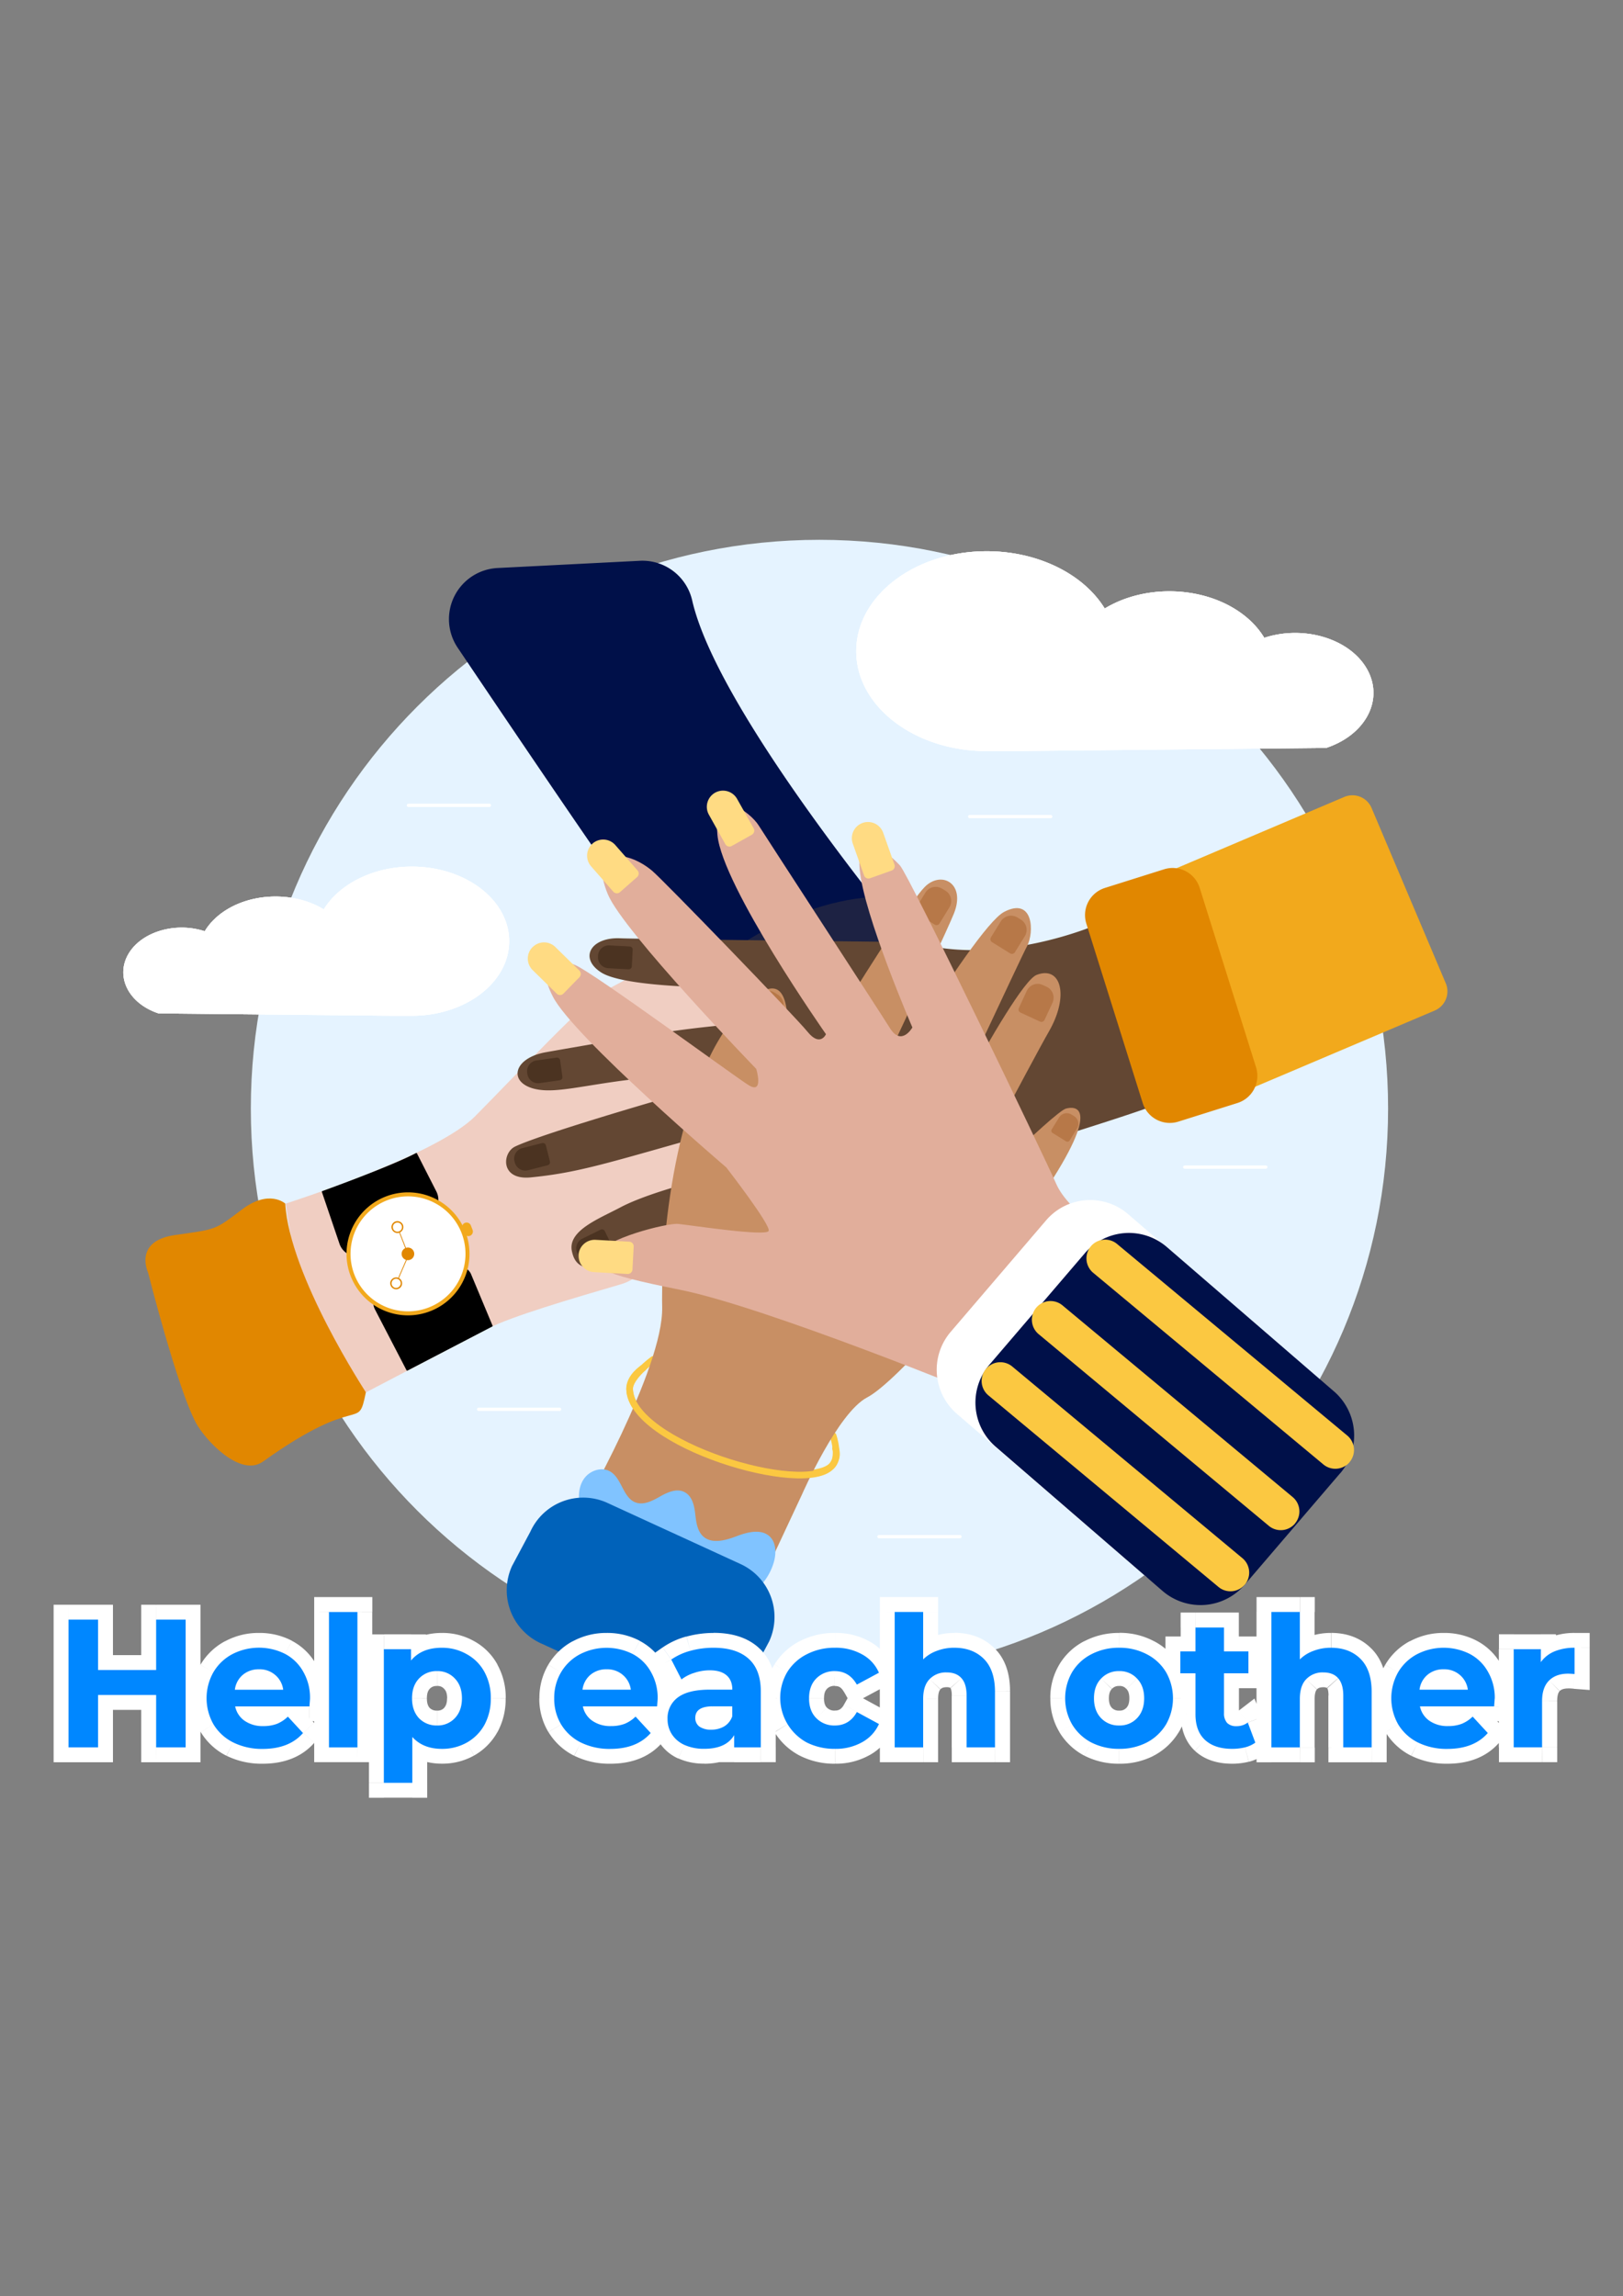 <svg id="Layer_1" data-name="Layer 1" xmlns="http://www.w3.org/2000/svg" viewBox="0 0 842 1191"><rect x="0" y="0" width="842" height="1191" fill="#808080" stroke="none"/><defs><style>.cls-1{fill:#e5f3ff;}.cls-2{fill:#001049;}.cls-3{fill:#1d2243;}.cls-4{fill:#f0cec2;}.cls-19,.cls-20,.cls-22,.cls-5{fill:none;}.cls-5{stroke:#fbc841;stroke-width:3.44px;}.cls-22,.cls-5{stroke-linecap:round;}.cls-18,.cls-19,.cls-20,.cls-5{stroke-miterlimit:10;}.cls-6{fill:#634733;}.cls-7{fill:#c88f64;}.cls-8{fill:#b77848;}.cls-9{fill:#e1ae9b;}.cls-10,.cls-18,.cls-23{fill:#fff;}.cls-11{fill:#fbc841;}.cls-12{fill:#ffdb83;}.cls-13{fill:#4b3321;}.cls-14{fill:#80c3ff;}.cls-15{fill:#0062ba;}.cls-16{fill:#f2a91c;}.cls-17{fill:#e18700;}.cls-18{stroke:#f2a91c;stroke-width:2.08px;}.cls-19{stroke:#e08705;}.cls-19,.cls-20{stroke-width:0.41px;}.cls-20{stroke:#e18700;}.cls-21{fill:#e08705;}.cls-22{stroke:#fff;stroke-linejoin:round;stroke-width:1.72px;}.cls-23{fill-opacity:0.8;fill-rule:evenodd;}.cls-24{fill:#0087ff;}</style></defs><path class="cls-1" d="M425.13,870c162.92,0,295-132.08,295-295s-132.08-295-295-295-295,132.07-295,295S262.2,870,425.13,870Z"/><path class="cls-2" d="M488,508.65S373.57,375,359.1,311.43a26.48,26.48,0,0,0-27.16-20.55l-73.85,3.75A26.55,26.55,0,0,0,237.46,336c21.19,31.48,50.89,75.42,71.93,105.9,36.24,52.47,76.38,146,76.38,146Z"/><path class="cls-3" d="M453.4,465.21s14.37,32.21,34.66,43.44l20.31,11.23-78.2,80.33-34,5.31-33.14-99.6S403.42,468.15,453.4,465.21Z"/><path class="cls-4" d="M148.23,624.3s77.91-24.78,98.23-45.28,60-62.74,67.17-65.25,40.35-25.58,63.82-19.25S415.09,568,415.09,568s-66.67,90.44-92.49,98-57.39,16.83-69.48,23.12-63.26,33.09-63.26,33.09S156.85,695.17,148.23,624.3Z"/><path class="cls-5" d="M338.87,705.12s-12.34,9-12.21,15.35c.57,28.55,89.4,54,104.76,40,4.77-4.35.79-15.81.79-15.81"/><path class="cls-6" d="M568.53,479.83s-50.5,21.88-94.11,8.86c0,0-144.56-1.64-152.53-2-15.35-.74-21.69,10.24-10,17.72s57.53,7.71,57.53,7.71a38.15,38.15,0,0,1,9.82,11.48c4.36,7.61,24.54-2.32,12,4s-10.83,1-81,13.47c-6.81,1.2-21.09,3.63-27.23,4.75-16.47,3-19.39,15.25-6.25,18.82,12,3.25,28.22-2.83,62.85-6s.4,12.46.4,12.46-59.56,17.27-72.8,23.62c-6.7,3.22-7.82,17.52,8.06,16,22.44-2.21,36.58-6.43,77.63-18.07,38.83-11-.66,22.43-.66,22.43s-19.36,5.32-30.38,11.18-27.35,12-25.18,22.63,9.95,12.88,48.14,2.3,241-71.48,255.86-78.6S593,480.79,568.53,479.83Z"/><path class="cls-7" d="M300.53,785.92s43.8-76,43-108c0-1.2-.05-2.48-.05-3.84-.2-34.73,7.65-117.89,43.58-153.14,37.34-36.63,14.85,60.77,14.85,60.77s64.59-108.08,77.75-121.57c8.64-8.83,21.66-2,15.15,13.89S437.2,597.6,437.2,597.6,504.66,481.54,520.91,473c15.27-8,15.76,10.62,11.88,17.85-3.73,6.92-44.88,96.13-55.38,116.08s47.76-96.4,60.41-101.27,17,10.79,6.39,29.3c-8.76,15.23-50.78,95.26-50.78,95.26s53.29-53.54,59.63-55.22c4.27-1.14,19.43-2.56-11.87,44.12s-76,97.69-91.31,105.71-33.76,50.24-33.76,50.24l-28,59.87s-47-11.63-67.3-26.49S300.53,785.92,300.53,785.92Z"/><path class="cls-8" d="M488.7,460.9l1.83,1.13a6.26,6.26,0,0,1,2,8.63L487.41,479a1.8,1.8,0,0,1-1.13.81,1.83,1.83,0,0,1-1.37-.22l-9.36-5.81a1.81,1.81,0,0,1-.58-2.5L480.1,463a6.25,6.25,0,0,1,8.6-2.06Z"/><path class="cls-8" d="M401.76,514.82l1.82,1.13a6.29,6.29,0,0,1,2,8.63l-5.13,8.29a1.82,1.82,0,0,1-2.5.59l-9.36-5.81a1.81,1.81,0,0,1-.58-2.5l5.14-8.32a6.27,6.27,0,0,1,8.59-2Z"/><path class="cls-9" d="M578.35,642.67s-23.87-13.8-30.34-28.51-76.2-159.85-81.1-165.22-23.09-21.9-20.92,2,27.35,82,27.35,82-5.62,10-11.63.38-65.14-100.37-68.13-105.19c-4.29-6.88-23.9-21.81-21.38,4.94s56.31,103.37,56.31,103.37-3,6.84-9.59-1.29-75.09-78.94-80.68-83.56c-13.42-11.14-33.18-12.2-22.86,12.36,8.17,19.45,76.95,90.48,76.95,90.48s4.11,13.48-4,8.41-80.09-58.11-89.93-62.28c-6.81-2.89-22.27-4.47-11.57,16.4s89.95,88.57,89.95,88.57,23.2,29.91,22,32.94-39.6-2.86-46.92-3.63c-5.77-.6-39.3,8-40.79,15.5s-2.72,9.75,41.81,18.68,157.4,55.15,157.4,55.15Z"/><path class="cls-10" d="M685.28,755.71l-49.48,57.8a30.1,30.1,0,0,1-42.51,3.27l-96.81-83.39a30.22,30.22,0,0,1-3.26-42.57L542.7,633a30.1,30.1,0,0,1,42.51-3.27L682,713.14a30.23,30.23,0,0,1,3.26,42.57Z"/><path class="cls-2" d="M695.21,764.23,645.73,822a30.15,30.15,0,0,1-42.55,3.27l-86.6-74.84a30.22,30.22,0,0,1-3.27-42.58l49.48-57.79a30.12,30.12,0,0,1,42.51-3.27L692,721.66a30.23,30.23,0,0,1,3.26,42.57Z"/><path class="cls-11" d="M645.73,822a9.7,9.7,0,0,1-13.68,1.07L512.62,723.65a9.74,9.74,0,0,1-1-13.71h0a9.7,9.7,0,0,1,13.69-1l119.42,99.43a9.73,9.73,0,0,1,1,13.66Z"/><path class="cls-11" d="M671.81,790.29a9.67,9.67,0,0,1-13.67,1.06L538.72,691.92a9.75,9.75,0,0,1-1.06-13.71h0a9.73,9.73,0,0,1,6.64-3.34,9.71,9.71,0,0,1,7.05,2.34l119.42,99.43a9.7,9.7,0,0,1,1,13.65Z"/><path class="cls-11" d="M700.15,758.45a9.55,9.55,0,0,1-3,2.34,9.69,9.69,0,0,1-10.71-1.29L567,660.08a9.74,9.74,0,0,1-1-13.71h0a9.71,9.71,0,0,1,10.39-2.88,9.72,9.72,0,0,1,3.29,1.88L699.1,744.74a9.76,9.76,0,0,1,1,13.71Z"/><path class="cls-12" d="M371,411.16a8.55,8.55,0,0,1,3.11-1,8.4,8.4,0,0,1,8.29,4.23L391,429.66A2.46,2.46,0,0,1,390,433l-10.38,5.81a2.39,2.39,0,0,1-1.85.22,2.43,2.43,0,0,1-1.46-1.15l-8.53-15.27A8.4,8.4,0,0,1,371,411.16Z"/><path class="cls-12" d="M307.4,437.56a8.36,8.36,0,0,1,11.82.77l11.53,13.16a2.4,2.4,0,0,1,.47.82,2.31,2.31,0,0,1,.13.94,2.47,2.47,0,0,1-.25.92,2.33,2.33,0,0,1-.57.75l-8.9,7.83a2.54,2.54,0,0,1-.83.48,2.49,2.49,0,0,1-.94.12,2.21,2.21,0,0,1-.91-.25,2.37,2.37,0,0,1-.76-.57l-11.53-13.16a8.4,8.4,0,0,1,.77-11.83Z"/><path class="cls-12" d="M447.5,426.85a8.37,8.37,0,0,1,10.69,5.09l5.85,16.5a2.45,2.45,0,0,1-.09,1.86,2.41,2.41,0,0,1-1.39,1.25l-11.19,4a2.45,2.45,0,0,1-1.86-.1,2.41,2.41,0,0,1-1.25-1.39l-5.85-16.49a8.39,8.39,0,0,1,5.09-10.71Z"/><path class="cls-13" d="M299.77,650.54l-.26-.53a5.63,5.63,0,0,1-.26-4.3,5.57,5.57,0,0,1,2.84-3.22l9.5-4.66a1.64,1.64,0,0,1,1.25-.08,1.68,1.68,0,0,1,.93.83l3.77,7.72a1.63,1.63,0,0,1-.75,2.19l-9.49,4.65a5.48,5.48,0,0,1-2.13.56,5.54,5.54,0,0,1-2.17-.29,5.76,5.76,0,0,1-1.9-1.11,5.89,5.89,0,0,1-1.33-1.76Z"/><path class="cls-12" d="M276.26,491.33a8.35,8.35,0,0,1,11.83-.13l12.5,12.24a2.45,2.45,0,0,1,0,3.45l-8.31,8.51a2.45,2.45,0,0,1-1.71.73,2.42,2.42,0,0,1-1.73-.69l-12.5-12.24a8.39,8.39,0,0,1-.13-11.86Z"/><path class="cls-12" d="M300.15,651A8.39,8.39,0,0,1,309,643.1l17.45.95a2.43,2.43,0,0,1,2.3,2.56l-.64,11.88a2.43,2.43,0,0,1-2.56,2.31l-17.4-.95a8.29,8.29,0,0,1-5.78-2.77A8.39,8.39,0,0,1,300.2,651Z"/><path class="cls-8" d="M527.83,475.87l1.82,1.13a6.26,6.26,0,0,1,2,8.63l-5.13,8.29a1.81,1.81,0,0,1-1.12.81,1.83,1.83,0,0,1-1.37-.22l-9.36-5.81a1.8,1.8,0,0,1-.81-1.13,1.83,1.83,0,0,1,.22-1.37l5.13-8.29a6.26,6.26,0,0,1,8.62-2Z"/><path class="cls-8" d="M541,510.92l1.95.9a6.29,6.29,0,0,1,3.07,8.34L541.91,529a1.85,1.85,0,0,1-1,.94,1.81,1.81,0,0,1-1.39-.05l-10-4.64a1.83,1.83,0,0,1-1-1,1.86,1.86,0,0,1,.06-1.39l4.09-8.88a6.27,6.27,0,0,1,8.32-3.07Z"/><path class="cls-14" d="M306.38,794.08c-2.3-4.35-4.62-8.78-5.59-13.6s-.42-10.18,2.59-14,8.85-5.71,13.11-3.26c6.17,3.55,6.64,13.7,13.32,16.12,4.21,1.51,8.72-.9,12.6-3.1s8.63-4.34,12.62-2.34,5.09,6.79,5.6,11,.94,9,4.14,12c4.52,4.11,11.65,2.11,17.36-.07s12.92-4,17.3.24c3.15,3.09,3.28,8.16,2.23,12.45A30.11,30.11,0,0,1,380,831.12a46.5,46.5,0,0,1-14.12.8c-18.46-1.24-37.05-7.35-50.74-19.83-5.55-5-10.43-11.64-10.69-19.14"/><path class="cls-8" d="M555.88,578.11l1.36.84a4.66,4.66,0,0,1,1.51,6.43l-3.83,6.19a1.33,1.33,0,0,1-.36.39,1.4,1.4,0,0,1-.48.22,1.35,1.35,0,0,1-.53,0,1.26,1.26,0,0,1-.49-.18l-7-4.34a1.35,1.35,0,0,1-.43-1.86l3.82-6.18a4.66,4.66,0,0,1,1.24-1.34,4.8,4.8,0,0,1,1.66-.75,4.46,4.46,0,0,1,1.82-.07,4.56,4.56,0,0,1,1.7.64Z"/><path class="cls-15" d="M349.55,884.05l-69.08-31.73a30.22,30.22,0,0,1-14.85-40l9.54-17.88a30.11,30.11,0,0,1,40-14.87l69.08,31.72a30.22,30.22,0,0,1,14.84,40l-9.52,17.93a30.16,30.16,0,0,1-40,14.82Z"/><path class="cls-5" d="M333.63,709.57s-7.13,4.55-7,10.9c.57,28.55,91.19,55.8,104.76,40,4.13-4.8,2.07-9.17,2.07-9.17"/><path class="cls-16" d="M594.74,468.68l38.49,90.9a10.78,10.78,0,0,0,14.15,5.73l97-41.17A10.81,10.81,0,0,0,750.05,510l-38.49-90.9a10.78,10.78,0,0,0-14.15-5.73l-96.94,41.17A10.82,10.82,0,0,0,594.74,468.68Z"/><path class="cls-17" d="M603.9,450.9l-30.68,9.67a14.76,14.76,0,0,0-9.63,18.51l29.24,93.06a14.74,14.74,0,0,0,18.49,9.64L642,572.12a14.76,14.76,0,0,0,9.63-18.51l-29.24-93.07A14.73,14.73,0,0,0,603.9,450.9Z"/><path class="cls-13" d="M273.59,557l-.09-.58a5.64,5.64,0,0,1,4.79-6.36l10.45-1.47a1.65,1.65,0,0,1,1.84,1.4l1.19,8.51a1.62,1.62,0,0,1-1.39,1.84l-10.45,1.47a5.62,5.62,0,0,1-6.34-4.79Z"/><path class="cls-13" d="M267.06,602.93l-.14-.58a5.6,5.6,0,0,1,4.06-6.83l10.23-2.6a1.65,1.65,0,0,1,1.23.18,1.61,1.61,0,0,1,.75,1l2.11,8.33a1.63,1.63,0,0,1-.18,1.24,1.65,1.65,0,0,1-1,.75L273.89,607a5.61,5.61,0,0,1-6.82-4.07Z"/><path class="cls-13" d="M310.26,496.27l0-.59a5.71,5.71,0,0,1,1.86-3.88,5.74,5.74,0,0,1,1.89-1.12,5.5,5.5,0,0,1,2.17-.31l10.53.57a1.64,1.64,0,0,1,1.13.54,1.6,1.6,0,0,1,.41,1.18l-.46,8.58a1.64,1.64,0,0,1-.54,1.13,1.59,1.59,0,0,1-1.18.41l-10.52-.57a5.62,5.62,0,0,1-5.31-5.92Z"/><path d="M176.13,645.17,167,618.28a.2.2,0,0,1,0-.13.32.32,0,0,1,0-.14.5.5,0,0,1,.08-.12.47.47,0,0,1,.12-.07c3.68-1.32,36.84-13.41,48.58-19.71l.14-.05a.39.39,0,0,1,.15,0,.37.37,0,0,1,.14.07.38.38,0,0,1,.09.12L226.37,618a9.53,9.53,0,0,1-3.54,12.5l-32.65,19.78a9.59,9.59,0,0,1-14.05-5.11Z"/><path d="M194.24,678.65l16.65,32.08a.45.45,0,0,0,.11.13.39.39,0,0,0,.14.08.47.47,0,0,0,.17,0,.44.44,0,0,0,.15-.05l43.92-22.84a.38.38,0,0,0,.15-.44L244.42,661a6.39,6.39,0,0,0-8.15-3.54L196.7,672.26a4.53,4.53,0,0,0-1.62,1,4.6,4.6,0,0,0-1,1.61,4.37,4.37,0,0,0-.3,1.89,4.64,4.64,0,0,0,.5,1.86Z"/><path class="cls-17" d="M148,624.3s-8.33-7.65-22.51,3.08-12.9,10.14-34.68,13.23-14,19.44-14,19.44,15.17,60,24.86,78c4.76,8.85,22.94,28.48,34.77,20.06,51.07-36.57,49.06-14.7,53.37-35.92C189.85,722.09,150.23,662,148,624.3Z"/><path class="cls-16" d="M241.22,634.3h0a2.36,2.36,0,0,0-1.33,3.05l.91,2.31a2.35,2.35,0,0,0,3.05,1.33h0a2.36,2.36,0,0,0,1.32-3.06l-.9-2.3A2.35,2.35,0,0,0,241.22,634.3Z"/><path class="cls-18" d="M211.62,681.23a30.86,30.86,0,1,0-30.81-30.86A30.84,30.84,0,0,0,211.62,681.23Z"/><path class="cls-17" d="M211.62,653.64a3.27,3.27,0,1,0-3.26-3.27A3.27,3.27,0,0,0,211.62,653.64Z"/><path class="cls-19" d="M211.62,650.37l-5.49-14"/><path class="cls-10" d="M208.71,635.49a2.78,2.78,0,0,0-1-1.24,2.71,2.71,0,0,0-1.5-.49,2.7,2.7,0,0,0-2.55,1.64,2.64,2.64,0,0,0-.18,1.57,2.69,2.69,0,0,0,2.09,2.18,2.66,2.66,0,0,0,1.58-.12,2.64,2.64,0,0,0,.89-.58,2.54,2.54,0,0,0,.61-.87,2.71,2.71,0,0,0,0-2.09Z"/><path class="cls-17" d="M209.05,635.36a3.09,3.09,0,0,1-4.11,3.95,3.12,3.12,0,0,1-1.85-2.89,3.12,3.12,0,0,1,.55-1.7,3.07,3.07,0,0,1,3.77-1.07,3.08,3.08,0,0,1,1.64,1.71C209.71,636.94,208.43,633.78,209.05,635.36Zm-5.08,2a2.33,2.33,0,0,0,.85,1.08,2.38,2.38,0,0,0,1.31.43,2.33,2.33,0,0,0,1.32-.38,2.35,2.35,0,0,0,1.05-2.4,2.35,2.35,0,0,0-1.82-1.9,2.38,2.38,0,0,0-2.67,1.36,2.41,2.41,0,0,0,0,1.81c.48,1.25-.47-1.22,0,0Z"/><path class="cls-20" d="M211.49,652l-6,13.82"/><path class="cls-10" d="M203,664.57a2.72,2.72,0,0,0-.18,1.57,2.8,2.8,0,0,0,.72,1.41,2.72,2.72,0,0,0,1.38.77,2.75,2.75,0,0,0,1.58-.13,2.7,2.7,0,0,0,1.72-2.49,2.71,2.71,0,0,0-.43-1.52,2.72,2.72,0,0,0-4.79.39Z"/><path class="cls-21" d="M202.7,664.43a3,3,0,0,1,1.17-1.36,3.07,3.07,0,0,1,4.53,1.47,3.12,3.12,0,0,1,.14,1.79,3.08,3.08,0,0,1-5.88.46,3.11,3.11,0,0,1,0-2.36Zm5,2.17a2.35,2.35,0,0,0,.16-1.36,2.28,2.28,0,0,0-.63-1.22,2.33,2.33,0,0,0-1.19-.67,2.3,2.3,0,0,0-1.37.11,2.37,2.37,0,0,0-1.08.85,2.42,2.42,0,0,0-.42,1.3,2.35,2.35,0,0,0,.37,1.32,2.41,2.41,0,0,0,1,.9,2.3,2.3,0,0,0,.9.19,2.31,2.31,0,0,0,1.68-.66,2.13,2.13,0,0,0,.53-.76C208.23,665.41,207.19,667.81,207.71,666.6Z"/><path class="cls-22" d="M503.09,423.56h42"/><path class="cls-22" d="M614.66,605.39h42"/><path class="cls-22" d="M456,797.05h42"/><path class="cls-22" d="M211.9,417.72h42"/><path class="cls-22" d="M248.31,731h42"/><path class="cls-23" d="M525.42,389.59H511.88c-37.38,0-67.68-23.21-67.67-51.84s30.32-51.83,67.7-51.83c26.19,0,50.06,11.58,61.21,29.72,23.46-14.19,57.51-11.13,76.09,6.84a41.79,41.79,0,0,1,6.69,8.36c20.59-6.77,44.47.5,53.32,16.28s-.65,34-21.25,40.83Z"/><path class="cls-23" d="M525.42,389.59H511.88c-37.38,0-67.68-23.21-67.67-51.84s30.32-51.83,67.7-51.83c26.19,0,50.06,11.58,61.21,29.72,23.46-14.19,57.51-11.13,76.09,6.84a41.79,41.79,0,0,1,6.69,8.36c20.59-6.77,44.47.5,53.32,16.28s-.65,34-21.25,40.83Z"/><path class="cls-23" d="M525.42,389.59H511.88c-37.38,0-67.68-23.21-67.67-51.84s30.32-51.83,67.7-51.83c26.19,0,50.06,11.58,61.21,29.72,23.46-14.19,57.51-11.13,76.09,6.84a41.79,41.79,0,0,1,6.69,8.36c20.59-6.77,44.47.5,53.32,16.28s-.65,34-21.25,40.83Z"/><path class="cls-23" d="M525.42,389.59H511.88c-37.38,0-67.68-23.21-67.67-51.84s30.32-51.83,67.7-51.83c26.19,0,50.06,11.58,61.21,29.72,23.46-14.19,57.51-11.13,76.09,6.84a41.79,41.79,0,0,1,6.69,8.36c20.59-6.77,44.47.5,53.32,16.28s-.65,34-21.25,40.83Z"/><path class="cls-23" d="M203.55,526.87h10.11c27.9,0,50.51-17.32,50.5-38.68s-22.63-38.68-50.52-38.67c-19.55,0-37.33,8.64-45.67,22.17-17.51-10.59-42.92-8.3-56.76,5.1a31.06,31.06,0,0,0-5,6.25C90.85,478,73,483.41,66.43,495.17s.48,25.41,15.85,30.48Z"/><path class="cls-23" d="M203.55,526.87h10.11c27.9,0,50.51-17.32,50.5-38.68s-22.63-38.68-50.52-38.67c-19.55,0-37.33,8.64-45.67,22.17-17.51-10.59-42.92-8.3-56.76,5.1a31.06,31.06,0,0,0-5,6.25C90.85,478,73,483.41,66.43,495.17s.48,25.41,15.85,30.48Z"/><path class="cls-23" d="M203.55,526.87h10.11c27.9,0,50.51-17.32,50.5-38.68s-22.63-38.68-50.52-38.67c-19.55,0-37.33,8.64-45.67,22.17-17.51-10.59-42.92-8.3-56.76,5.1a31.06,31.06,0,0,0-5,6.25C90.85,478,73,483.41,66.43,495.17s.48,25.41,15.85,30.48Z"/><path class="cls-23" d="M203.55,526.87h10.11c27.9,0,50.51-17.32,50.5-38.68s-22.63-38.68-50.52-38.67c-19.55,0-37.33,8.64-45.67,22.17-17.51-10.59-42.92-8.3-56.76,5.1a31.06,31.06,0,0,0-5,6.25C90.85,478,73,483.41,66.43,495.17s.48,25.41,15.85,30.48Z"/><path class="cls-10" d="M96.32,840.09H104v-7.72H96.32Zm0,66.27v7.72H104v-7.72Zm-15.34,0H73.26v7.72H81Zm0-27.17H88.7v-7.72H81Zm-30.1,0v-7.72H43.16v7.72Zm0,27.17v7.72H58.6v-7.72Zm-15.33,0H27.82v7.72h7.73Zm0-66.27v-7.72H27.82v7.72Zm15.33,0H58.6v-7.72H50.88Zm0,26.13H43.16v7.72h7.72Zm30.1,0v7.72H88.7v-7.72Zm0-26.13v-7.72H73.26v7.72Zm7.61,0v66.27H104V840.09Zm7.73,58.54H81v15.45H96.32Zm-7.62,7.73V879.19H73.26v27.17ZM81,871.47H50.88v15.44H81Zm-37.82,7.72v27.17H58.6V879.19Zm7.72,19.44H35.55v15.45H50.88Zm-7.61,7.73V840.09H27.82v66.27Zm-7.72-58.54H50.88V832.37H35.55Zm7.61-7.73v26.13H58.6V840.09Zm7.72,33.85H81V858.5H50.88Zm37.82-7.72V840.09H73.26v26.13ZM81,847.82H96.32V832.37H81Zm79.57,37.24v7.72h7.15l.55-7.13Zm-38.52,0v-7.73h-9.61l2.06,9.39Zm4.92,7.48,4.46-6.31h0Zm16.66,1.6,2.71,7.24.06,0,.06,0Zm5.77-3.78,5.68-5.24-5.35-5.8L144,884.8Zm7.86,8.52,5.82,5.08,4.56-5.22-4.7-5.1ZM121,903.8l-3.54,6.87,0,0,0,0Zm-10.23-9.37-6.61,4h0Zm-.09-27L104,863.51h0v0Zm9.75-9.37,3.66,6.8h0Zm27.45-.19,3.62-6.82h0Zm9.46,9.28L150.6,871l0,.07,0,.06ZM126,868.68l-4.94-5.93h0Zm-4.16,7.76-7.64-1.17-1.36,8.9h9Zm25.08,0v7.73h9l-1.4-8.92Zm-4.16-7.66-5,5.85.05,0,0,0Zm10.35,12.3a1.14,1.14,0,0,1,0-.26,1.13,1.13,0,0,1,0,.14c0,.15,0,.38-.05.71,0,.64-.11,1.57-.21,2.8l15.4,1.18c.17-2.18.31-4,.31-4.57Zm7.44-3.75H122v15.45h38.52Zm-46.07,9.39a19.72,19.72,0,0,0,8,12.12l8.92-12.61a4.31,4.31,0,0,1-1.84-2.83Zm8,12.12A24,24,0,0,0,136.6,903V887.56a8.61,8.61,0,0,1-5.19-1.33ZM136.6,903a27.72,27.72,0,0,0,9.72-1.62l-5.42-14.47a12.22,12.22,0,0,1-4.3.65Zm9.84-1.67a25.28,25.28,0,0,0,8.3-5.41L144,884.8a10,10,0,0,1-3.24,2.16Zm-2.73-5.74,7.85,8.53,11.36-10.48-7.86-8.52Zm7.71-1.79c-3,3.38-7.58,5.59-15.19,5.59v15.45c10.81,0,20.19-3.28,26.83-10.88Zm-15.19,5.59a26,26,0,0,1-11.79-2.5l-6.91,13.82a41.29,41.29,0,0,0,18.7,4.13Zm-11.71-2.46a17.15,17.15,0,0,1-7.14-6.49l-13.23,8a32.7,32.7,0,0,0,13.3,12.25Zm-7.14-6.49a18,18,0,0,1-2.49-9.55H99.44a33.41,33.41,0,0,0,4.71,17.53Zm-2.49-9.55a18.38,18.38,0,0,1,2.44-9.53L104,863.54a33.75,33.75,0,0,0-4.57,17.35Zm2.42-9.5a17.15,17.15,0,0,1,6.77-6.51l-7.32-13.6A32.6,32.6,0,0,0,104,863.51Zm6.81-6.53a20.79,20.79,0,0,1,10.21-2.46V847a36.27,36.27,0,0,0-17.61,4.35Zm10.21-2.46a20.73,20.73,0,0,1,9.92,2.31l7.24-13.64A36.09,36.09,0,0,0,134.33,847Zm9.92,2.31A15.33,15.33,0,0,1,150.6,871l13.47-7.57a30.87,30.87,0,0,0-12.58-12.31Zm6.43,6.37a19.28,19.28,0,0,1,2.43,10h15.45A34.65,34.65,0,0,0,164,863.26Zm-16.25-13a20.43,20.43,0,0,0-13.37,4.63L131,874.61a5.07,5.07,0,0,1,3.48-1.05Zm-13.37,4.63a19.82,19.82,0,0,0-6.86,12.52l15.27,2.35a4.43,4.43,0,0,1,1.48-3Zm.78,21.42h25.08V868.72H121.84Zm32.71-8.92a19.73,19.73,0,0,0-6.85-12.41l-9.89,11.87a4.32,4.32,0,0,1,1.48,2.93Zm-6.75-12.33a20,20,0,0,0-13.37-4.8v15.44a4.66,4.66,0,0,1,3.29,1.07Zm22.87-26.8V828.4H163v7.72Zm14.76,0h7.73V828.4h-7.73Zm0,70.24v7.72h7.73v-7.72Zm-14.76,0H163v7.72h7.72Zm0-62.52h14.76V828.4H170.67Zm7-7.72v70.24h15.45V836.12Zm7.72,62.51H170.67v15.45h14.76Zm-7,7.73V836.12H163v70.24ZM242.11,858l-3.84,6.69.07,0,.06,0Zm9.19,9.18-6.75,3.75v0Zm0,27.54,6.72,3.8v0l0,0Zm-9.19,9.19,3.76,6.74h0ZM213.91,901l5.71-5.19L206.18,881v20Zm0,23.76v7.73h7.72v-7.73Zm-14.77,0h-7.72v7.73h7.72Zm0-69.29v-7.72h-7.72v7.72Zm14.1,0H221v-7.72h-7.73Zm0,5.87h-7.72v21.42l13.67-16.49ZM236,891.21l-5.59-5.32h0Zm0-20.54-5.66,5.25.06.07.07.07Zm-18.65,0-5.59-5.32h0Zm0,20.54-5.66,5.25.07.07.06.07Zm11.93-28.81a17.7,17.7,0,0,1,9,2.28L246,851.29A33.08,33.08,0,0,0,229.24,847Zm9.16,2.36a15.26,15.26,0,0,1,6.15,6.16l13.5-7.5a30.68,30.68,0,0,0-12.22-12.21Zm6.17,6.2a19.83,19.83,0,0,1,2.32,9.93h15.44A35.09,35.09,0,0,0,258,863.37Zm2.32,9.93A20.29,20.29,0,0,1,244.55,891l13.5,7.5a35.74,35.74,0,0,0,4.28-17.57Zm-2.32,10a16.12,16.12,0,0,1-6.25,6.25l7.59,13.45A31.46,31.46,0,0,0,258,898.51Zm-6.22,6.23a18.22,18.22,0,0,1-9.11,2.24v15.45a33.61,33.61,0,0,0,16.63-4.2Zm-9.11,2.24c-4.73,0-7.61-1.41-9.62-3.62l-11.43,10.39c5.44,6,12.79,8.68,21.05,8.68ZM206.18,901v23.76h15.45V901Zm7.73,16H199.14v15.45h14.77Zm-7,7.72V855.43H191.42v69.29Zm-7.72-61.57h14.1V847.71h-14.1Zm6.38-7.72v5.87H221v-5.87Zm13.67,10.8c1.87-2.26,4.79-3.83,10.05-3.83V847c-8.75,0-16.49,2.84-21.94,9.42Zm7.5,36.49a19.94,19.94,0,0,0,14.87-6.19l-11.2-10.64a4.52,4.52,0,0,1-3.67,1.38Zm14.87-6.19c4.09-4.3,5.82-9.79,5.82-15.64H231.93c0,2.74-.74,4.13-1.56,5Zm5.82-15.64c0-5.84-1.73-11.34-5.89-15.61l-11.06,10.78c.76.78,1.5,2.09,1.5,4.83Zm-5.75-15.47a19.8,19.8,0,0,0-14.94-6.35v15.44a4.38,4.38,0,0,1,3.61,1.41Zm-14.94-6.35a20.09,20.09,0,0,0-15,6.28L222.91,876a4.71,4.71,0,0,1,3.78-1.48Zm-15,6.28c-4.06,4.28-5.72,9.76-5.72,15.54h15.45c0-2.79.74-4.13,1.47-4.9ZM206,880.89c0,5.8,1.66,11.26,5.66,15.57L223,886c-.8-.86-1.54-2.28-1.54-5.07Zm5.79,15.71a20.27,20.27,0,0,0,14.91,6.12V887.27a4.89,4.89,0,0,1-3.85-1.45ZM340.9,885.06v7.72h7.15l.55-7.13Zm-38.52,0v-7.73h-9.61l2.06,9.39Zm4.92,7.48,4.46-6.31h0Zm16.66,1.6,2.71,7.24.06,0,.06,0Zm5.77-3.78,5.68-5.24-5.35-5.8-5.69,5.48Zm7.86,8.52,5.82,5.08,4.56-5.22-4.7-5.1Zm-36.25,4.92-3.54,6.87,0,0,0,0Zm-10.23-9.37-6.61,4h0Zm-.09-27-6.64-3.94h0v0Zm9.75-9.37,3.66,6.8h0Zm27.45-.19,3.62-6.82h0Zm9.46,9.28L331,871l0,.07,0,.06Zm-31.33,1.51-4.94-5.93h0Zm-4.16,7.76-7.64-1.17-1.36,8.9h9Zm25.08,0v7.73h9l-1.4-8.92Zm-4.16-7.66-5,5.85,0,0,.05,0Zm10.35,12.3a1.83,1.83,0,1,0,0-.12c0,.15,0,.38,0,.71,0,.64-.11,1.57-.21,2.8l15.4,1.18c.17-2.18.31-4,.31-4.57Zm7.44-3.75H302.38v15.45H340.9Zm-46.07,9.39a19.72,19.72,0,0,0,8,12.12l8.92-12.61a4.28,4.28,0,0,1-1.84-2.83Zm8,12.12A24,24,0,0,0,317,903V887.56a8.61,8.61,0,0,1-5.19-1.33ZM317,903a27.72,27.72,0,0,0,9.72-1.62l-5.42-14.47a12.22,12.22,0,0,1-4.3.65Zm9.84-1.67a25.28,25.28,0,0,0,8.3-5.41L324.37,884.8a10,10,0,0,1-3.24,2.16Zm-2.73-5.74,7.85,8.53,11.36-10.48-7.86-8.52Zm7.71-1.79c-3,3.38-7.58,5.59-15.19,5.59v15.45c10.81,0,20.19-3.28,26.83-10.88Zm-15.19,5.59a26,26,0,0,1-11.79-2.5l-6.91,13.82a41.29,41.29,0,0,0,18.7,4.13Zm-11.71-2.46a17.15,17.15,0,0,1-7.14-6.49l-13.23,8a32.64,32.64,0,0,0,13.3,12.25Zm-7.14-6.49a18,18,0,0,1-2.49-9.55H279.79a33.41,33.41,0,0,0,4.71,17.53Zm-2.49-9.55a18.29,18.29,0,0,1,2.44-9.53l-13.32-7.82a33.75,33.75,0,0,0-4.57,17.35Zm2.42-9.5a17.15,17.15,0,0,1,6.77-6.51l-7.32-13.6a32.54,32.54,0,0,0-12.73,12.23Zm6.81-6.53a20.79,20.79,0,0,1,10.21-2.46V847a36.27,36.27,0,0,0-17.61,4.35Zm10.21-2.46a20.73,20.73,0,0,1,9.92,2.31l7.24-13.64A36.12,36.12,0,0,0,314.68,847Zm9.92,2.31A15.33,15.33,0,0,1,331,871l13.47-7.57a30.87,30.87,0,0,0-12.58-12.31Zm6.42,6.37a19.28,19.28,0,0,1,2.44,10h15.45a34.65,34.65,0,0,0-4.57-17.82Zm-16.24-13a20.43,20.43,0,0,0-13.37,4.63l9.89,11.86a5.07,5.07,0,0,1,3.48-1.05Zm-13.37,4.63a19.82,19.82,0,0,0-6.86,12.52l15.27,2.35a4.43,4.43,0,0,1,1.48-3Zm.78,21.42h25.08V868.72H302.19Zm32.71-8.92a19.73,19.73,0,0,0-6.85-12.41l-9.89,11.87a4.32,4.32,0,0,1,1.48,2.93Zm-6.75-12.33a20,20,0,0,0-13.37-4.8v15.44a4.66,4.66,0,0,1,3.29,1.07Zm60.2-2.57-5.16,5.75,0,0,0,0Zm6.34,46v7.72h7.72v-7.72Zm-13.82,0h-7.72v7.72h7.72Zm0-6.35h7.72V871.59l-14.38,24.52Zm-25.75,5.12-3.26,7h.05Zm-6.53-5.5,6.48-4.2h0Zm3-19.12L347,874.35l0,0,0,0Zm28.3-4.07v7.73h7.72v-7.73ZM377,869.06l-5.18,5.73.05.05.06,0Zm-16.85-1.32,2.33,7.36.06,0,.05,0Zm-6.63,3.4-6.87,3.53,4.3,8.37,7.37-5.85Zm-5.3-10.32-4.45-6.31-5.49,3.87,3.07,6Zm9.94-4.54-2-7.45h0Zm17.61,39.19,3.87,6.68.08,0,.08-.05Zm4.16-5.21,7.27,2.63.45-1.27v-1.36Zm0-5.2h7.72v-7.73h-7.72Zm-17,10.5-4.76,6.09.15.11.15.11Zm7.29-33.16c6.73,0,10.68,1.61,13,3.7l10.31-11.5c-6.12-5.48-14.28-7.65-23.33-7.65Zm13.07,3.75c2.05,1.8,3.73,5,3.73,11.15h15.44c0-9-2.55-17.1-9-22.74ZM387,877.3v29.06h15.44V877.3Zm7.72,21.33H380.87v15.45h13.82Zm-6.1,7.73V900H373.15v6.35Zm-14.38-10.25c-.89,1.51-2.87,3.28-8.87,3.28v15.45c9.15,0,17.52-3,22.19-10.91Zm-8.87,3.28a16.8,16.8,0,0,1-7-1.29l-6.42,14a32.06,32.06,0,0,0,13.43,2.69Zm-6.95-1.26a7.6,7.6,0,0,1-3.32-2.7l-13,8.41a22.91,22.91,0,0,0,9.75,8.29Zm-3.32-2.7a6.57,6.57,0,0,1-1-3.75H338.6a22,22,0,0,0,3.51,12.16Zm-1-3.75a5.66,5.66,0,0,1,2.28-5l-9.4-12.25a21,21,0,0,0-8.32,17.29Zm2.23-5c1.63-1.23,5.14-2.51,11.91-2.51V868.72c-8.12,0-15.65,1.43-21.21,5.63Zm11.91-2.51h11.74V868.72H368.18Zm19.46-7.73c0-4.87-1.55-9.69-5.58-13.2l-10.14,11.64a.37.37,0,0,1,.09.16,3.89,3.89,0,0,1,.19,1.4Zm-5.48-13.11c-3.92-3.55-9.06-4.64-14-4.64v15.44a10,10,0,0,1,2.91.34,1.93,1.93,0,0,1,.72.32Zm-14-4.64a32.93,32.93,0,0,0-10.48,1.72l4.88,14.65a17.58,17.58,0,0,1,5.6-.93Zm-10.38,1.68a28.32,28.32,0,0,0-9.09,4.72l9.6,12.1a13,13,0,0,1,4.16-2.09Zm2.58,7.24-5.3-10.31-13.74,7.05,5.3,10.32Zm-7.72-.47a24.41,24.41,0,0,1,7.56-3.42l-4.14-14.88a39.92,39.92,0,0,0-12.32,5.67Zm7.53-3.41a37.47,37.47,0,0,1,10-1.33V847a53.24,53.24,0,0,0-14.06,1.88ZM369,904.9a20.78,20.78,0,0,0,10.59-2.75l-7.75-13.36a5.42,5.42,0,0,1-2.84.66Zm10.75-2.85a17.53,17.53,0,0,0,7.4-9.16l-14.53-5.25a2.15,2.15,0,0,1-.94,1.25Zm7.85-11.79v-5.2H372.2v5.2Zm-7.72-12.93H369.79v15.45h10.13Zm-10.13,0c-3.62,0-7.69.56-11.05,2.76A12.7,12.7,0,0,0,353,891h15.45a2.21,2.21,0,0,1-.27.89,2.85,2.85,0,0,1-.94,1.09c-.22.15-.22.08.25,0a11.36,11.36,0,0,1,2.32-.19ZM353,891a13.21,13.21,0,0,0,5.14,10.63l9.52-12.17a2.12,2.12,0,0,1,.57.76,2,2,0,0,1,.22.78Zm5.44,10.85a18.06,18.06,0,0,0,10.62,3V889.45a6.3,6.3,0,0,1-1.69-.19Zm60.13,1.93-3.62,6.83.06,0,.06,0Zm-10.13-9.37-6.61,4,0,0,0,0Zm0-27.07-6.57-4.07,0,0,0,0Zm10.13-9.28,3.53,6.87h0Zm28.68,0-3.83,6.71.06,0,.06,0Zm8.8,9.56,3.66,6.8,6.28-3.37-2.87-6.54Zm-11.45,6.15-6.72,3.82,3.73,6.56,6.64-3.57Zm-21-3.22-5.46-5.46h0Zm21,17.42,3.7-6.78-6.74-3.67-3.72,6.71ZM456,894.24l7,3.19,3-6.54-6.3-3.43Zm-8.8,9.47L443.44,897l0,0h0Zm-14-4.32A24.3,24.3,0,0,1,422,896.91l-7,13.78a39.66,39.66,0,0,0,18.17,4.15ZM422.16,897a18.17,18.17,0,0,1-7.18-6.61l-13.13,8.13a33.6,33.6,0,0,0,13.08,12.14ZM415,890.44a18,18,0,0,1-2.49-9.55H397.1a33.41,33.41,0,0,0,4.71,17.53Zm-2.49-9.55a17.93,17.93,0,0,1,2.49-9.54l-13.22-8a33.37,33.37,0,0,0-4.71,17.52Zm2.44-9.47a17.55,17.55,0,0,1,7.1-6.47L415,851.21a33,33,0,0,0-13.16,12.08Zm7.14-6.49a23.5,23.5,0,0,1,11.1-2.53V847A39,39,0,0,0,415,851.23Zm11.1-2.53a20.1,20.1,0,0,1,10.18,2.39l7.66-13.42A35.51,35.51,0,0,0,433.22,847Zm10.3,2.46a11.88,11.88,0,0,1,5.44,5.89l14.14-6.22a27.36,27.36,0,0,0-12.17-13.23Zm8.86-4L440.92,867l7.31,13.61,11.46-6.16ZM451.29,870c-3.89-6.86-10.15-10.91-18.17-10.91v15.44c2,0,3.33.61,4.74,3.1Zm-18.17-10.91a20.68,20.68,0,0,0-15,6L429,876a5.28,5.28,0,0,1,4.1-1.53Zm-15,6c-4.28,4.28-6.05,9.86-6.05,15.78H427.5c0-2.78.76-4.09,1.52-4.85Zm-6.05,15.78c0,5.93,1.77,11.5,6.05,15.78L429,885.75c-.76-.77-1.52-2.07-1.52-4.86Zm6.05,15.78a20.69,20.69,0,0,0,15,6.05V887.27a5.31,5.31,0,0,1-4.1-1.52Zm15,6.05a20.21,20.21,0,0,0,10.68-2.89,21.38,21.38,0,0,0,7.53-8.1l-13.51-7.48a6.21,6.21,0,0,1-2.08,2.41,4.84,4.84,0,0,1-2.62.61Zm7.76-8L452.33,901l7.4-13.56-11.45-6.25Zm8.12-3.72a12.53,12.53,0,0,1-5.56,5.92L451,910.44a28,28,0,0,0,12.06-13Zm-5.6,6a20.1,20.1,0,0,1-10.18,2.39v15.45a35.42,35.42,0,0,0,17.84-4.43Zm67-36.65-5.42,5.51,0,0,0,0Zm5.87,46v7.72H524v-7.72Zm-14.77,0h-7.72v7.72h7.72Zm-2.65-35.88L493,875.57l0,0,0,0Zm-16.57.47,5.54,5.39,0,0,0,0Zm-3.31,35.41v7.72h7.72v-7.72Zm-14.77,0h-7.72v7.72h7.72Zm0-70.24V828.4h-7.72v7.72Zm14.77,0h7.72V828.4h-7.72Zm0,24.61h-7.72v18.64l13.18-13.18Zm7.1-4.45,2.64,7.26.07,0,.07,0Zm9.09,6.12c4.65,0,7.66,1.33,9.82,3.46l10.83-11c-5.53-5.45-12.68-7.9-20.65-7.9Zm9.87,3.5c1.92,1.86,3.51,5.16,3.51,11.3H524c0-8.75-2.32-16.69-8.22-22.4Zm3.51,11.3v29.16H524V877.2Zm7.73,21.43H501.46v15.45h14.77Zm-7.05,7.73V879.47H493.74v26.89Zm0-26.89c0-5-1.06-10.2-4.64-14.17l-11.46,10.36c-.05-.06.66.7.66,3.81Zm-4.56-14.08c-3.58-4.09-8.5-5.66-13.48-5.66v15.44a4.4,4.4,0,0,1,1.59.22.55.55,0,0,1,.27.18Zm-13.48-5.66a19.35,19.35,0,0,0-14.51,5.92l11.22,10.61c.52-.54,1.32-1.09,3.29-1.09Zm-14.43,5.84c-4.12,4.24-5.5,9.93-5.5,15.61h15.44c0-3.41.83-4.54,1.13-4.84Zm-5.5,15.61v25.18h15.44V881.18Zm7.72,17.45H464.16v15.45h14.77Zm-7,7.73V836.12H456.44v70.24Zm-7.73-62.52h14.77V828.4H464.16Zm7-7.72v24.61h15.44V836.12Zm13.18,30.07a11.52,11.52,0,0,1,4.28-2.65L483.39,849a26.89,26.89,0,0,0-9.92,6.25Zm4.42-2.7a17.28,17.28,0,0,1,6.31-1.09V847a32.68,32.68,0,0,0-11.87,2.13Zm77.36,40.31-3.66,6.81.06,0,.06,0Zm-9.94-9.37-6.61,4h0Zm0-27.07-6.61-4h0Zm9.94-9.28,3.57,6.85h0Zm28.87,0-3.66,6.8,0,0,0,0Zm9.94,9.28,6.61-4h0Zm0,27.07,6.61,4h0ZM595,903.8l3.57,6.85,0,0,0,0Zm-5.11-12.59-5.6-5.32h0Zm0-20.54-5.67,5.25.07.07.07.07Zm-18.65,0,5.53,5.39,0,0,0,0Zm0,20.54-5.6,5.32,0,0,0,0Zm9.37,8.18a23.44,23.44,0,0,1-10.95-2.46l-7.07,13.74a39,39,0,0,0,18,4.17ZM569.82,897a17.69,17.69,0,0,1-7-6.56l-13.22,8a33.08,33.08,0,0,0,12.89,12.19Zm-7-6.56a18,18,0,0,1-2.49-9.55H544.91a33.41,33.41,0,0,0,4.71,17.53Zm-2.49-9.55a17.93,17.93,0,0,1,2.49-9.54l-13.22-8a33.37,33.37,0,0,0-4.71,17.52Zm2.49-9.54a17,17,0,0,1,6.9-6.42l-7.15-13.7a32.47,32.47,0,0,0-13,12.14Zm6.94-6.44a22.7,22.7,0,0,1,10.87-2.51V847a38.21,38.21,0,0,0-18.1,4.3Zm10.87-2.51a22.18,22.18,0,0,1,10.73,2.48l7.31-13.6a37.51,37.51,0,0,0-18-4.33Zm10.81,2.53a16.94,16.94,0,0,1,6.9,6.42l13.23-8a32.44,32.44,0,0,0-13-12.14Zm6.9,6.42a17.93,17.93,0,0,1,2.49,9.54H616.3a33.37,33.37,0,0,0-4.71-17.52Zm2.49,9.54a18,18,0,0,1-2.49,9.55l13.23,8a33.41,33.41,0,0,0,4.71-17.53Zm-2.49,9.55a17.63,17.63,0,0,1-7,6.56l7.31,13.61a33.11,33.11,0,0,0,12.9-12.19Zm-6.9,6.51a22.81,22.81,0,0,1-10.81,2.44v15.45a38.34,38.34,0,0,0,18-4.19Zm-10.81,5.77a20,20,0,0,0,14.88-6.19l-11.2-10.64a4.54,4.54,0,0,1-3.68,1.38Zm14.87-6.19c4.1-4.3,5.82-9.79,5.82-15.64H585.9c0,2.74-.74,4.13-1.57,5Zm5.82-15.64c0-5.84-1.72-11.34-5.88-15.61L584.4,876.06c.76.78,1.5,2.09,1.5,4.83Zm-5.75-15.47a19.77,19.77,0,0,0-14.94-6.35v15.44a4.38,4.38,0,0,1,3.61,1.41Zm-14.94-6.35a20.1,20.1,0,0,0-15,6.28L576.88,876a4.69,4.69,0,0,1,3.77-1.48Zm-14.9,6.21c-4.16,4.27-5.88,9.77-5.88,15.61h15.44c0-2.74.74-4,1.5-4.83Zm-5.88,15.61c0,5.85,1.72,11.34,5.81,15.64l11.2-10.64c-.83-.87-1.57-2.26-1.57-5Zm5.88,15.71a20.25,20.25,0,0,0,14.9,6.12V887.27a4.86,4.86,0,0,1-3.84-1.45Zm85.54,7.3,4.59,6.21,4.72-3.49-2.09-5.48Zm-5.39,2.46,1.82,7.51.07,0,.08,0Zm-20.73-3.89-5.3,5.63,0,0,0,0Zm-4.93-34.55H628V860.2h-7.73Zm-7.85,0h-7.73v7.73h7.73Zm0-11.35v-7.73h-7.73v7.73Zm7.85,0v7.72H628v-7.72Zm0-12.4v-7.73h-7.72v7.73Zm14.77,0h7.72v-7.73H635Zm0,12.4h-7.72v7.72H635Zm12.68,0h7.73v-7.73h-7.73Zm0,11.35v7.73h7.73v-7.73Zm-12.68,0V860.2h-7.72v7.72Zm1.61,25.75-5.76,5.15.15.16.15.15Zm10.7-.19,7.21-2.75-3.7-9.69-8.22,6.32Zm-.62,4.2a8.05,8.05,0,0,1-2.78,1.21l4,14.94a23.56,23.56,0,0,0,8-3.72Zm-2.62,1.17a20.27,20.27,0,0,1-4.81.54v15.45a35.91,35.91,0,0,0,8.45-1Zm-4.81.54c-4.77,0-7.36-1.2-8.86-2.59l-10.49,11.35c5.19,4.8,12,6.69,19.35,6.69Zm-8.81-2.54c-1.27-1.19-2.49-3.41-2.49-8H612.52c0,7.39,2.06,14.27,7.35,19.26Zm-2.49-8V867.92H612.52v20.92Zm-7.73-28.64h-7.85v15.45h7.85Zm-.13,7.72V856.57H604.66v11.35Zm-7.72-3.63h7.85V848.84h-7.85ZM628,856.57v-12.4H612.52v12.4Zm-7.73-4.68H635V836.44H620.24Zm7-7.72v12.4h15.44v-12.4ZM635,864.29h12.68V848.84H635Zm5-7.72v11.35h15.45V856.57Zm7.72,3.63H635v15.45h12.68Zm-20.4,7.72v20.73h15.44V867.92Zm0,20.73a14.92,14.92,0,0,0,3.57,10.17l11.51-10.3a2.21,2.21,0,0,1,.28.39,2.3,2.3,0,0,1,.12.25,1.78,1.78,0,0,1,0-.51Zm3.87,10.48a14.05,14.05,0,0,0,10.19,4V887.65c-.29,0-.28,0-.08,0a2.07,2.07,0,0,1,.39.2,2.27,2.27,0,0,1,.42.33Zm10.19,4A17.14,17.14,0,0,0,652,899.6l-9.41-12.24a1.9,1.9,0,0,1-1.26.29Zm-1.25-6.86,4,10.41,14.43-5.51-4-10.41Zm65.67-35.89-5.41,5.51,0,0,0,0Zm5.87,46v7.72h7.73v-7.72Zm-14.76,0h-7.73v7.72h7.73Zm-2.65-35.88-5.82,5.09,0,0,0,0Zm-16.57.47,5.54,5.39,0,0,0,0Zm-3.31,35.41v7.72h7.72v-7.72Zm-14.77,0h-7.72v7.72h7.72Zm0-70.24V828.4h-7.72v7.72Zm14.77,0h7.72V828.4h-7.72Zm0,24.61h-7.73v18.64l13.19-13.18Zm7.1-4.45,2.64,7.26.07,0,.07,0Zm9.08,6.12c4.66,0,7.67,1.33,9.83,3.46l10.83-11c-5.54-5.45-12.69-7.9-20.66-7.9Zm9.87,3.5c1.93,1.86,3.52,5.16,3.52,11.3h15.45c0-8.75-2.32-16.69-8.23-22.4Zm3.52,11.3v29.16h15.45V877.2Zm7.72,21.43H696.88v15.45h14.76Zm-7,7.73V879.47H689.15v26.89Zm0-26.89c0-5-1.06-10.2-4.64-14.17l-11.47,10.36c0-.06.66.7.66,3.81ZM700,865.39c-3.59-4.09-8.5-5.66-13.48-5.66v15.44a4.49,4.49,0,0,1,1.59.22.47.47,0,0,1,.26.18Zm-13.48-5.66a19.35,19.35,0,0,0-14.51,5.92l11.22,10.61c.52-.54,1.32-1.09,3.29-1.09Zm-14.44,5.84c-4.12,4.24-5.5,9.93-5.5,15.61h15.45c0-3.41.83-4.54,1.13-4.84Zm-5.5,15.61v25.18h15.45V881.18Zm7.73,17.45H659.58v15.45h14.77Zm-7.05,7.73V836.12H651.86v70.24Zm-7.72-62.52h14.77V828.4H659.58Zm7-7.72v24.61h15.45V836.12Zm13.19,30.07a11.44,11.44,0,0,1,4.28-2.65L678.81,849a26.73,26.73,0,0,0-9.92,6.25Zm4.42-2.7a17.22,17.22,0,0,1,6.3-1.09V847a32.72,32.72,0,0,0-11.87,2.13Zm90.95,21.57v7.72h7.15l.55-7.13Zm-38.52,0v-7.73h-9.61l2.06,9.39Zm4.92,7.48,4.46-6.31h0Zm16.66,1.6,2.71,7.24.06,0,.06,0Zm5.77-3.78,5.68-5.24-5.35-5.8-5.69,5.48Zm7.86,8.52,5.82,5.08,4.56-5.22-4.7-5.1Zm-36.25,4.92-3.54,6.87,0,0,0,0Zm-10.23-9.37-6.61,4h0Zm-.09-27-6.64-3.94h0v0Zm9.75-9.37,3.66,6.8h0Zm27.45-.19,3.62-6.82h0Zm9.46,9.28L765.23,871l0,.07,0,.06Zm-31.33,1.51-4.94-5.93h0Zm-4.16,7.76-7.63-1.17-1.37,8.9h9Zm25.08,0v7.73h9l-1.4-8.92Zm-4.16-7.66-5,5.85,0,0,0,0Zm10.35,12.3a1.83,1.83,0,1,0,0-.12c0,.15,0,.38,0,.71,0,.64-.11,1.57-.21,2.8l15.4,1.18c.17-2.18.31-4,.31-4.57Zm7.44-3.75H736.66v15.45h38.52Zm-46.07,9.39a19.72,19.72,0,0,0,8,12.12L746,886.23a4.31,4.31,0,0,1-1.84-2.83Zm8,12.12A24,24,0,0,0,751.23,903V887.56a8.61,8.61,0,0,1-5.19-1.33ZM751.23,903a27.72,27.72,0,0,0,9.72-1.62l-5.42-14.47a12.22,12.22,0,0,1-4.3.65Zm9.84-1.67a25.28,25.28,0,0,0,8.3-5.41L758.65,884.8a10,10,0,0,1-3.24,2.16Zm-2.73-5.74,7.85,8.53,11.36-10.48-7.86-8.52Zm7.71-1.79c-2.95,3.38-7.58,5.59-15.19,5.59v15.45c10.81,0,20.19-3.28,26.83-10.88Zm-15.19,5.59a26,26,0,0,1-11.79-2.5l-6.91,13.82a41.29,41.29,0,0,0,18.7,4.13Zm-11.71-2.46a17.15,17.15,0,0,1-7.14-6.49l-13.23,8a32.7,32.7,0,0,0,13.3,12.25ZM732,890.44a18,18,0,0,1-2.49-9.55H714.07a33.41,33.41,0,0,0,4.71,17.53Zm-2.49-9.55a18.38,18.38,0,0,1,2.44-9.53l-13.32-7.82a33.75,33.75,0,0,0-4.57,17.35Zm2.42-9.5a17.15,17.15,0,0,1,6.77-6.51l-7.32-13.6a32.6,32.6,0,0,0-12.73,12.23Zm6.81-6.53A20.79,20.79,0,0,1,749,862.4V847a36.27,36.27,0,0,0-17.61,4.35ZM749,862.4a20.73,20.73,0,0,1,9.92,2.31l7.24-13.64A36.09,36.09,0,0,0,749,847Zm9.92,2.31a15.33,15.33,0,0,1,6.35,6.24l13.47-7.57a30.87,30.87,0,0,0-12.58-12.31Zm6.43,6.37a19.28,19.28,0,0,1,2.43,10h15.45a34.65,34.65,0,0,0-4.57-17.82Zm-16.25-13a20.43,20.43,0,0,0-13.37,4.63l9.89,11.86a5.07,5.07,0,0,1,3.48-1.05Zm-13.37,4.63a19.76,19.76,0,0,0-6.85,12.52l15.26,2.35a4.43,4.43,0,0,1,1.48-3Zm.78,21.42h25.08V868.72H736.47Zm32.71-8.92a19.73,19.73,0,0,0-6.85-12.41l-9.89,11.87a4.32,4.32,0,0,1,1.48,2.93Zm-6.75-12.33a20,20,0,0,0-13.37-4.8v15.44a4.66,4.66,0,0,1,3.29,1.07Zm37-.77h-7.72v24l14-19.5Zm7.1-5.58-3-7.13h0Zm10.41-1.9h7.73V847h-7.73Zm0,13.63-.59,7.7,8.32.64V868.3Zm-13.25,3.41,5.39,5.53,0,0,0,0Zm-3.6,34.65v7.72h7.73v-7.72Zm-14.76,0h-7.72v7.72h7.72Zm0-50.93v-7.72h-7.72v7.72Zm14.1,0h7.73v-7.72H799.4Zm6.28,11.22a8.8,8.8,0,0,1,3.85-3l-6-14.21a24.13,24.13,0,0,0-10.35,8.19Zm3.79-3a19.3,19.3,0,0,1,7.44-1.29V847a34.4,34.4,0,0,0-13.38,2.49Zm-.28-9V868.3h15.45V854.67Zm8.32,5.93c-1.6-.12-3-.21-3.91-.21v15.45h.24l.57,0,1.91.13Zm-3.91-.21c-5.74,0-11.21,1.68-15.4,5.86l10.92,10.92c.61-.61,1.77-1.33,4.48-1.33Zm-15.33,5.79c-4.42,4.3-5.93,10.19-5.93,16.13h15.45c0-3.52.88-4.7,1.26-5.07Zm-5.93,16.13v24.05h15.45V882.31Zm7.72,16.32H785.3v15.45h14.76Zm-7,7.73V855.43H777.58v50.93Zm-7.72-43.21h14.1V847.71H785.3Zm6.38-7.72v6.72h15.45v-6.72Z"/><path class="cls-24" d="M96.32,840.1v66.26H81V879.19H50.88v27.17H35.55V840.1H50.88v26.12H81V840.1Zm64.52,41c0,.19-.1,1.51-.29,4H122a12,12,0,0,0,4.92,7.48,16.31,16.31,0,0,0,9.65,2.74,19.82,19.82,0,0,0,7-1.13,17.44,17.44,0,0,0,5.77-3.79l7.86,8.52q-7.2,8.24-21,8.24A33.58,33.58,0,0,1,121,903.8a24.92,24.92,0,0,1-10.23-9.37,27.42,27.42,0,0,1-.09-27,24.9,24.9,0,0,1,9.75-9.38,30.16,30.16,0,0,1,27.45-.19,23.1,23.1,0,0,1,9.46,9.28A26.93,26.93,0,0,1,160.84,881.09Zm-26.41-15.24a12.68,12.68,0,0,0-8.43,2.84,12.06,12.06,0,0,0-4.16,7.76h25.08a12,12,0,0,0-4.16-7.67A12.3,12.3,0,0,0,134.43,865.85Zm36.24-29.73h14.76v70.24H170.67Zm58.57,18.56A25.38,25.38,0,0,1,242.11,858a22.94,22.94,0,0,1,9.19,9.18,27.55,27.55,0,0,1,3.31,13.73,28.11,28.11,0,0,1-3.31,13.82,23.78,23.78,0,0,1-9.19,9.18,26,26,0,0,1-12.87,3.22q-9.75,0-15.33-6.16v23.76H199.14V855.43h14.1v5.87Q218.73,854.67,229.24,854.68ZM226.69,895a12.2,12.2,0,0,0,9.27-3.79q3.69-3.87,3.69-10.31T236,870.67a12.1,12.1,0,0,0-9.27-3.88,12.43,12.43,0,0,0-9.38,3.88q-3.59,3.8-3.59,10.23t3.59,10.31A12.54,12.54,0,0,0,226.69,895Zm114.5-13.91c0,.19-.1,1.51-.29,4H302.38a12,12,0,0,0,4.92,7.48,16.29,16.29,0,0,0,9.65,2.74,19.86,19.86,0,0,0,7-1.13,17.44,17.44,0,0,0,5.77-3.79l7.86,8.52q-7.2,8.24-21,8.24a33.58,33.58,0,0,1-15.24-3.32,24.92,24.92,0,0,1-10.23-9.37,25.65,25.65,0,0,1-3.59-13.53,26,26,0,0,1,3.5-13.44,24.9,24.9,0,0,1,9.75-9.38,30.16,30.16,0,0,1,27.45-.19,23.1,23.1,0,0,1,9.46,9.28A26.93,26.93,0,0,1,341.19,881.09Zm-26.41-15.24a12.68,12.68,0,0,0-8.43,2.84,12.06,12.06,0,0,0-4.16,7.76h25.08a12,12,0,0,0-4.16-7.67A12.3,12.3,0,0,0,314.78,865.85Zm55.39-11.17q11.83,0,18.18,5.68t6.34,16.94v29.06H380.87V900q-4.17,7.1-15.53,7.1a24.49,24.49,0,0,1-10.22-2,15.25,15.25,0,0,1-6.53-5.49,14.35,14.35,0,0,1-2.27-7.95,13.28,13.28,0,0,1,5.3-11.17q5.4-4.08,16.56-4.07h11.74q0-4.83-2.93-7.39c-2-1.76-4.89-2.65-8.81-2.65a25.38,25.38,0,0,0-8,1.33,20.55,20.55,0,0,0-6.63,3.41l-5.3-10.32a31.92,31.92,0,0,1,9.94-4.54A45,45,0,0,1,370.17,854.68ZM369,897.18a13.12,13.12,0,0,0,6.72-1.71,9.82,9.82,0,0,0,4.16-5.2v-5.21H369.79q-9.07,0-9.08,6a5.48,5.48,0,0,0,2.17,4.55A10.51,10.51,0,0,0,369,897.18Zm64.18,9.94a31.93,31.93,0,0,1-14.67-3.32,26.36,26.36,0,0,1-10.13-36.44,25.23,25.23,0,0,1,10.13-9.28,31.23,31.23,0,0,1,14.67-3.4,27.8,27.8,0,0,1,14,3.4,19.65,19.65,0,0,1,8.8,9.56l-11.45,6.16q-4-7-11.46-7a13,13,0,0,0-9.56,3.79q-3.78,3.78-3.78,10.32t3.78,10.31a13,13,0,0,0,9.56,3.79q7.58,0,11.46-7L456,894.24a20.25,20.25,0,0,1-8.8,9.47A27.8,27.8,0,0,1,433.22,907.12Zm61.9-52.44q9.47,0,15.24,5.68t5.87,16.84v29.16H501.46V879.48q0-6.06-2.65-9c-1.77-2-4.32-3-7.67-3a11.66,11.66,0,0,0-8.9,3.5q-3.32,3.4-3.31,10.22v25.18H464.16V836.12h14.77v24.61a19.2,19.2,0,0,1,7.1-4.44A24.89,24.89,0,0,1,495.12,854.68Zm85.53,52.44a31.16,31.16,0,0,1-14.48-3.32,25.35,25.35,0,0,1-9.94-9.37,27.24,27.24,0,0,1,0-27.07,24.72,24.72,0,0,1,9.94-9.28,30.48,30.48,0,0,1,14.48-3.4,30,30,0,0,1,14.39,3.4,24.72,24.72,0,0,1,9.94,9.28,27.31,27.31,0,0,1,0,27.07A25.35,25.35,0,0,1,595,903.8,30.62,30.62,0,0,1,580.65,907.12Zm0-12.12a12.21,12.21,0,0,0,9.28-3.79q3.69-3.87,3.69-10.31t-3.69-10.23a12.11,12.11,0,0,0-9.28-3.88,12.39,12.39,0,0,0-9.37,3.88q-3.69,3.8-3.69,10.23t3.69,10.31A12.5,12.5,0,0,0,580.65,895Zm70.64,8.9a15.88,15.88,0,0,1-5.39,2.46,28.41,28.41,0,0,1-6.63.76q-9.09,0-14.1-4.64t-4.93-13.63V867.93h-7.85V856.57h7.85v-12.4H635v12.4h12.68v11.36H635v20.73a7.3,7.3,0,0,0,1.61,5,6.42,6.42,0,0,0,4.73,1.7,9.51,9.51,0,0,0,6-1.89Zm39.24-49.22q9.47,0,15.24,5.68t5.87,16.84v29.16H696.88V879.48c0-4-.89-7-2.65-9s-4.33-3-7.67-3a11.64,11.64,0,0,0-8.9,3.5q-3.31,3.4-3.31,10.22v25.18H659.58V836.12h14.77v24.61a19.12,19.12,0,0,1,7.1-4.44A24.8,24.8,0,0,1,690.53,854.68Zm84.94,26.41c0,.19-.1,1.51-.29,4H736.66a12,12,0,0,0,4.92,7.48,16.31,16.31,0,0,0,9.65,2.74,19.82,19.82,0,0,0,7-1.13,17.44,17.44,0,0,0,5.77-3.79l7.86,8.52q-7.2,8.24-21,8.24a33.58,33.58,0,0,1-15.24-3.32,24.92,24.92,0,0,1-10.23-9.37,27.42,27.42,0,0,1-.09-27,24.9,24.9,0,0,1,9.75-9.38,30.16,30.16,0,0,1,27.45-.19,23.1,23.1,0,0,1,9.46,9.28A26.93,26.93,0,0,1,775.47,881.09Zm-26.41-15.24a12.68,12.68,0,0,0-8.43,2.84,12.06,12.06,0,0,0-4.16,7.76h25.08a12,12,0,0,0-4.16-7.67A12.3,12.3,0,0,0,749.06,865.85Zm50.34-3.7a16.5,16.5,0,0,1,7.1-5.58,26.92,26.92,0,0,1,10.41-1.89v13.63c-1.64-.13-2.74-.19-3.31-.19q-6.35,0-9.94,3.59t-3.6,10.61v24H785.3V855.43h14.1Z"/></svg>